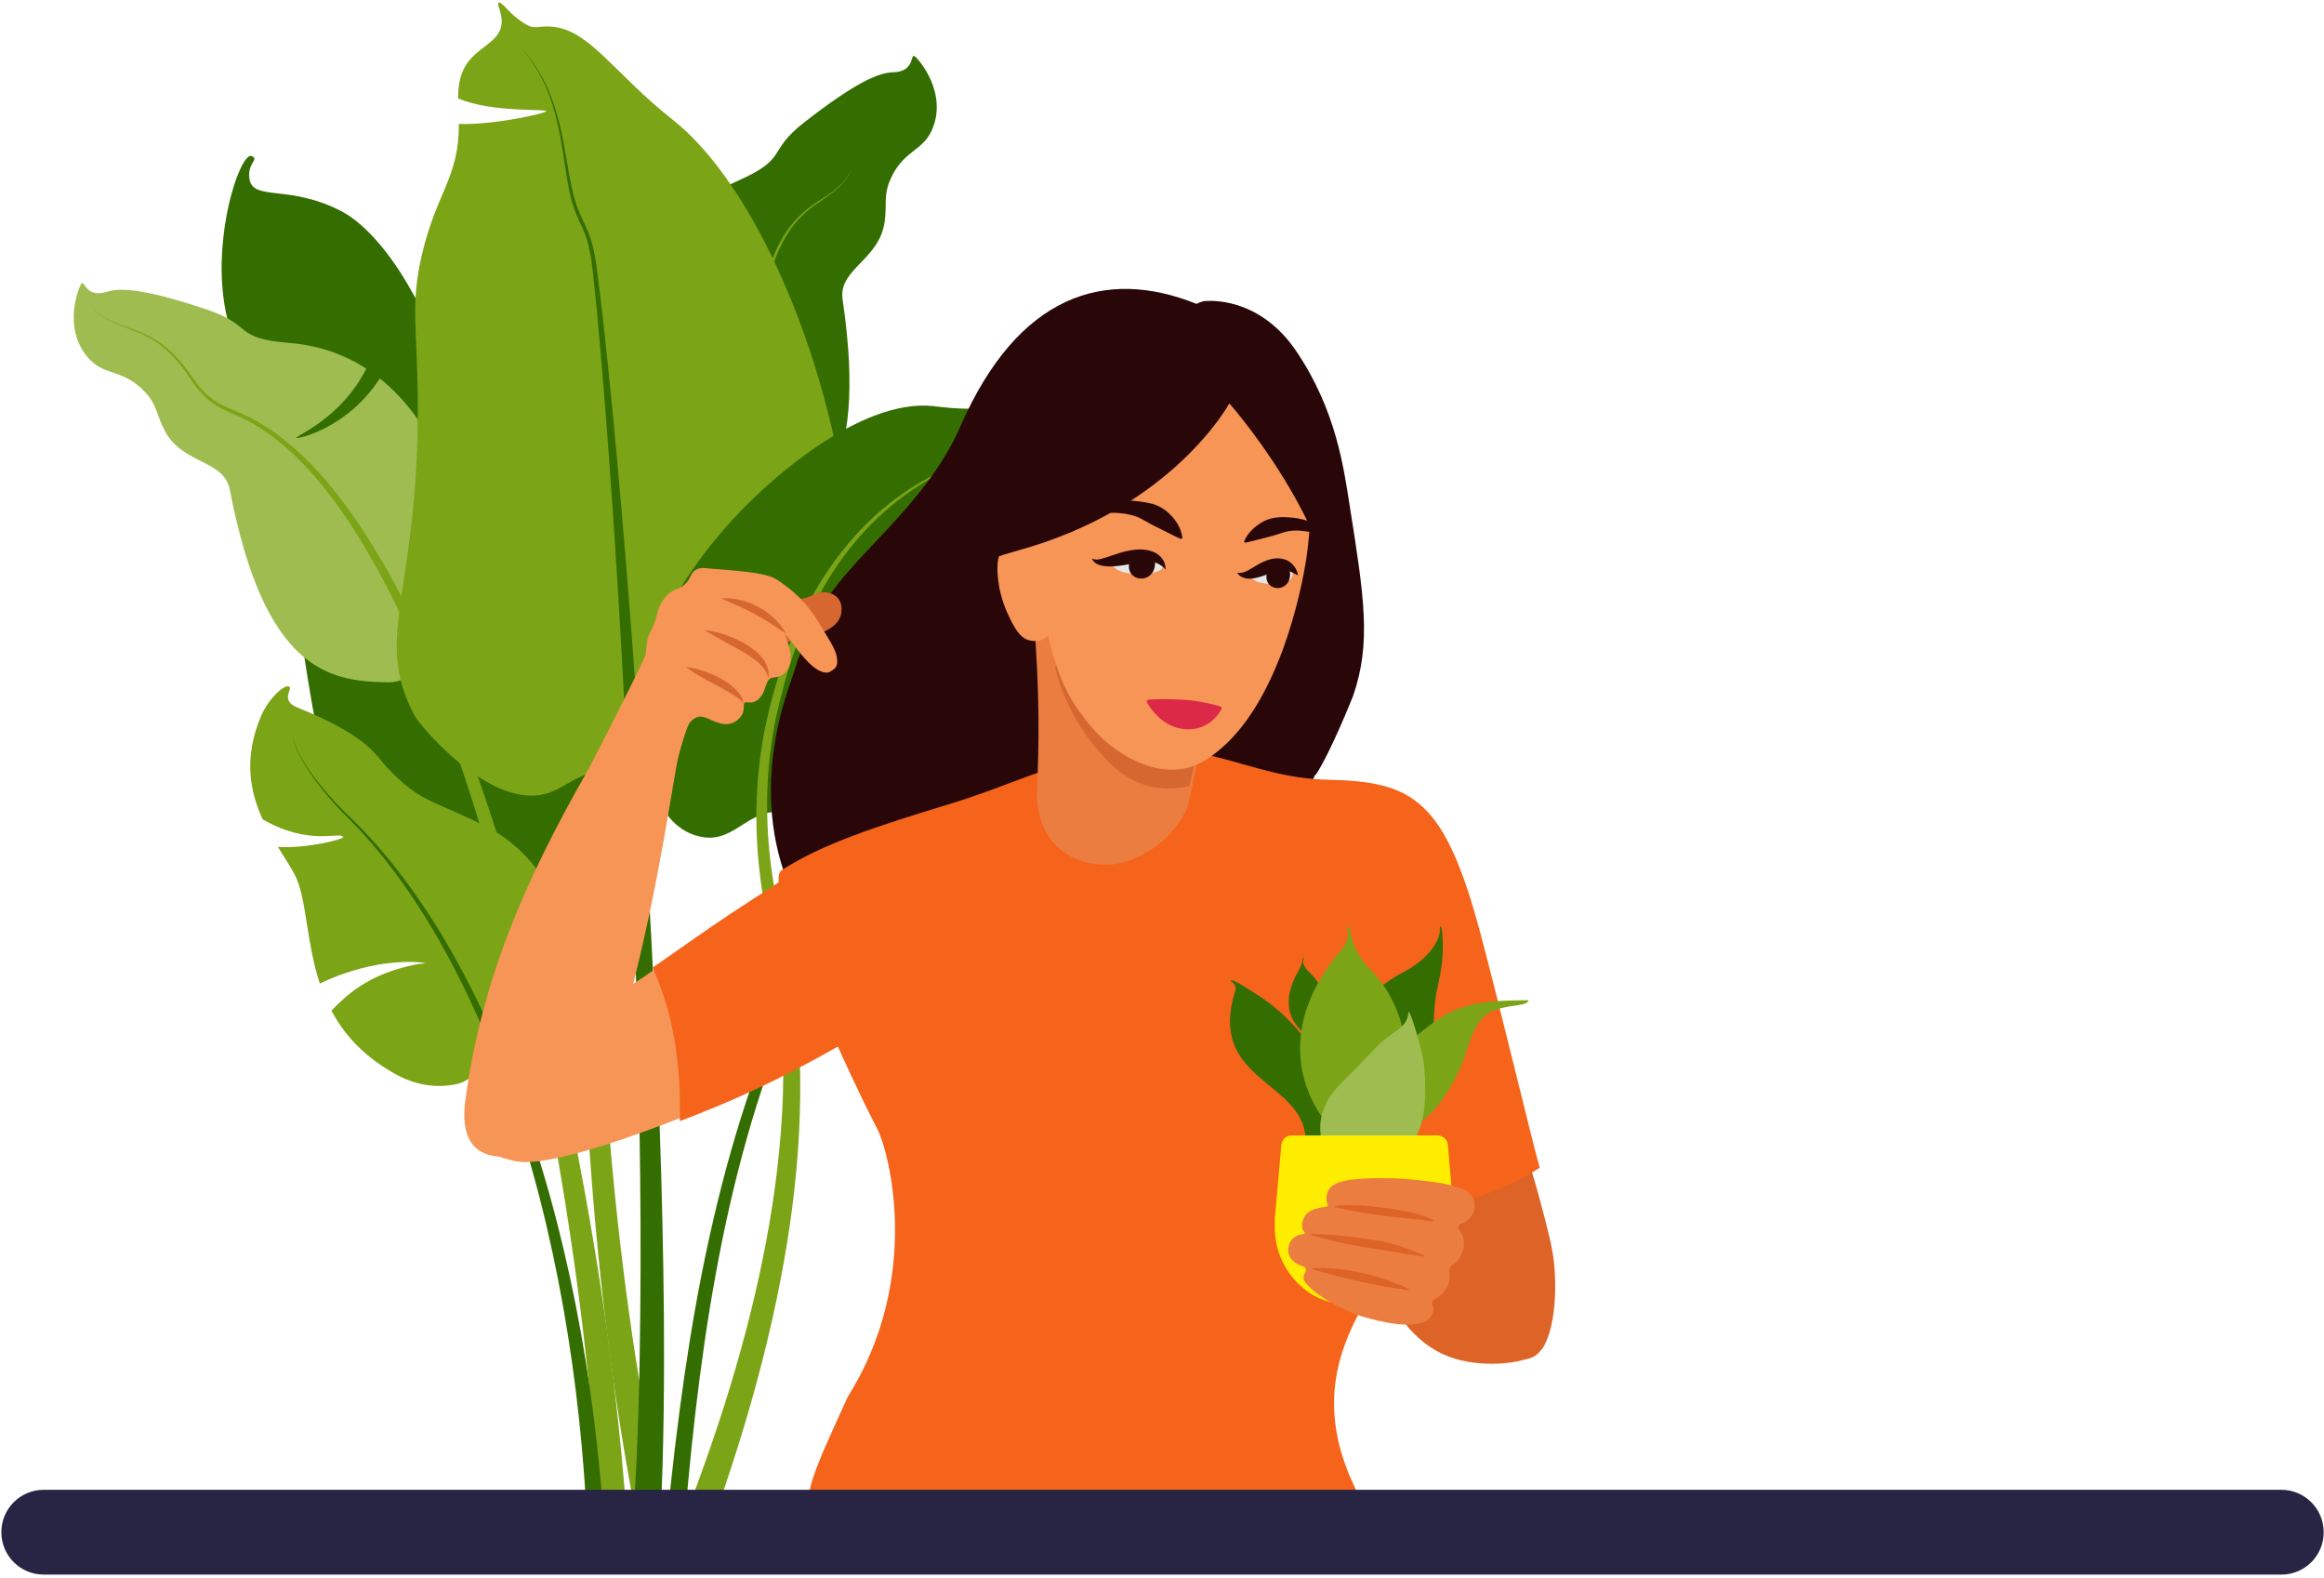 <svg width="629" height="427" viewBox="0 0 629 427" fill="none" xmlns="http://www.w3.org/2000/svg">
<path d="M270.846 221.059C270.032 218.781 270.317 218.252 270.846 216.177C271.985 211.784 280.772 209.831 285.206 201.248C288.054 195.797 297.695 197.546 303.39 192.298C307.458 188.556 302.495 186.684 312.624 180.623C328.042 171.389 325.723 161.626 325.113 161.382C324.096 160.975 324.258 163.904 323.079 165.409C317.587 172.406 281.179 159.795 250.425 180.42C237.041 189.369 227.766 201.776 225.285 217.275C223.495 228.625 227.237 234.361 231.265 233.303C236.024 232.042 232.526 235.256 235.536 239.486C247.943 257.141 273.938 229.52 270.846 221.059Z" fill="#7CA417"/>
<path d="M111.667 250.958C126.677 265.399 137.824 254.09 147.424 242.537C149.743 239.771 156.414 249.656 164.55 239.202C177.283 222.726 160.686 199.824 143.315 148.079C141.2 141.733 121.714 95.969 109.958 76.279C104.181 66.598 97.754 59.886 92.262 57.079C78.309 49.878 68.546 54.434 67.529 48.495C66.797 44.143 70.295 43.166 68.139 42.231C65.414 41.051 58.824 59.275 60.166 77.418C61.224 91.656 66.309 96.945 71.76 112.688C77.089 128.065 75.99 133.801 79.611 158.9C86.445 206.495 89.862 230.008 111.667 250.958Z" fill="#346E00"/>
<path d="M179.724 419.657C180.944 407.046 182.246 394.435 183.914 381.825C185.581 369.214 187.534 356.685 190.016 344.196C192.497 331.748 195.467 319.341 199.087 307.177C202.708 294.974 207.06 283.014 212.267 271.379C217.474 259.786 223.576 248.558 230.817 238.063C238.058 227.608 246.438 217.886 255.957 209.465C265.476 201.044 276.175 193.925 287.687 188.556C289.152 187.905 290.576 187.254 292.04 186.603L296.393 184.732C299.281 183.471 302.169 182.169 304.976 180.704C307.783 179.24 310.509 177.653 313.072 175.823C315.634 173.992 318.034 171.877 319.987 169.355C318.075 171.877 315.716 174.033 313.194 175.945C310.631 177.816 307.905 179.484 305.139 180.989C302.332 182.494 299.485 183.837 296.596 185.179L292.284 187.132C290.86 187.783 289.437 188.474 288.013 189.166C276.663 194.698 266.168 201.939 256.852 210.441C247.537 218.943 239.401 228.666 232.404 239.161C225.407 249.656 219.549 260.843 214.586 272.437C209.623 284.031 205.515 295.95 202.097 308.113C198.68 320.236 195.914 332.562 193.677 344.969C191.399 357.376 189.649 369.865 188.185 382.435C186.721 394.964 185.622 407.575 184.605 420.186L179.724 419.657Z" fill="#346E00"/>
<path d="M102.798 102.396C94.093 115.902 80.465 118.871 80.221 118.465C79.936 117.936 92.344 113.258 99.137 99.752C93.279 95.969 86.404 93.447 78.35 92.796C63.014 91.575 68.627 87.996 56.017 83.765C39.46 78.192 32.667 77.785 29.046 78.924C23.188 80.795 22.985 75.792 22.049 76.727C21.439 77.338 16.436 89.216 24.449 97.433C28.68 101.745 33.724 99.955 39.46 106.301C42.511 109.678 42.267 111.956 44.464 116.309C49.223 125.746 60.614 124.241 62.2 132.499C71.597 181.355 89.008 184.366 104.71 184.61C113.375 184.732 111.992 177.287 117.402 178.304C131.518 180.989 131.64 125.421 102.798 102.396Z" fill="#9FBC50"/>
<path d="M179.805 66.069C192.456 75.913 206.328 74.205 206.409 73.757C206.531 73.188 193.27 72.862 182.368 62.367C186.639 56.875 192.294 52.197 199.657 48.943C213.691 42.719 207.223 41.214 217.759 33.037C231.549 22.298 237.814 19.654 241.597 19.572C247.74 19.409 246.276 14.609 247.496 15.179C248.269 15.545 256.893 25.105 252.093 35.478C249.53 40.97 244.16 40.929 240.865 48.821C239.116 53.011 240.092 55.086 239.441 59.926C238.058 70.381 226.831 72.74 228.051 81.039C235.333 130.221 219.915 138.845 205.189 144.255C197.053 147.225 195.873 139.74 191.114 142.506C178.666 149.747 160.197 97.352 179.805 66.069Z" fill="#346E00"/>
<path d="M181.961 32.305C166.625 20.223 159.791 8.467 149.987 7.287C144.576 6.636 145.146 8.914 139.98 4.968C137.58 3.138 135.668 0.331 134.976 0.738C134.325 1.144 136.074 3.585 135.749 6.514C135.261 11.07 130.135 12.453 126.881 16.521C124.481 19.572 123.993 23.03 123.993 26.61C133.43 30.759 149.865 29.254 147.627 30.23C145.309 31.247 132.576 33.851 124.196 33.525C124.277 48.007 118.135 52.035 114.189 68.917C111.178 81.812 112.765 88.117 113.05 105.894C113.904 159.958 100.439 171.918 112.277 193.722C113.579 196.163 129.403 215.16 143.681 215.282C152.265 215.363 154.787 208.57 166.015 207.96C176.998 207.35 180.293 213.533 191.439 214.509C191.439 214.509 198.965 215.648 213.569 206.048C250.384 181.843 221.624 63.506 181.961 32.305Z" fill="#7CA417"/>
<path d="M284.921 121.312C283.904 115.332 280.894 112.932 281.952 107.481C282.318 105.528 283.131 103.576 282.48 103.128C281.626 102.559 278.941 105.366 278.128 106.098C271.334 112.566 255.876 110.247 252.622 109.881C233.136 107.766 207.589 129.57 195.67 143.523C190.138 149.991 168.171 175.741 174.517 203.485C174.761 204.502 176.429 224.516 190.504 226.55C199.453 227.811 203.277 217.56 213.081 220.123C219.508 221.791 222.193 226.265 228.214 226.835C236.187 227.567 243.184 217.804 244.77 215.445C250.466 206.902 247.415 202.793 252.622 187.498C255.062 180.338 257.137 174.358 262.1 167.687C266.656 161.585 270.521 159.185 272.88 156.012C268.243 157.476 262.466 157.191 256.039 155.076C251.645 153.652 247.903 150.561 248.35 150.072C248.716 149.625 253.639 152.798 260.025 152.351C268.69 151.74 272.88 149.015 275.362 146.859C275.117 141.489 272.961 137.055 274.833 135.957C276.338 135.062 278.168 137.747 280.528 137.055C284.108 135.957 286.06 127.983 284.921 121.312Z" fill="#346E00"/>
<path d="M131.966 223.865C116.751 216.095 114.229 217.56 104.832 207.756C101.781 204.583 99.992 199.295 80.425 191.403C75.909 189.572 79.041 186.562 78.391 185.87C77.333 184.772 72.817 188.759 70.702 193.64C65.821 205.112 67.651 214.224 71.109 221.709C83.842 229.032 92.262 224.882 92.873 226.469C93.076 227.038 83.109 229.642 75.218 229.154C76.804 231.757 78.391 234.157 79.611 236.354C83.109 242.741 82.703 254.456 86.567 266.131C102.432 258.484 115.124 260.436 115.124 260.64C115.124 260.68 113.823 260.721 112.765 260.924C99.544 263.487 93.605 269.467 89.7 273.454C92.913 279.474 97.795 285.17 105.565 289.766C107.232 290.743 114.067 295.258 123.301 293.387C132.006 291.638 129.444 281.386 135.952 281.834C165.73 284.03 158.367 237.371 131.966 223.865Z" fill="#7CA417"/>
<path d="M184.402 412.904C194.206 387.926 202.382 362.298 207.345 335.979C209.827 322.839 211.454 309.537 211.901 296.153C212.105 289.482 212.023 282.81 211.616 276.139C211.169 269.467 210.396 262.837 209.176 256.287C208.85 254.66 208.566 253.033 208.199 251.365C207.833 249.697 207.508 248.029 207.182 246.361C206.572 243.026 206.003 239.649 205.637 236.232C204.823 229.439 204.538 222.604 204.823 215.77C205.108 208.936 205.921 202.143 207.386 195.471L207.955 192.99L208.565 190.508C209.013 188.881 209.42 187.254 209.908 185.586C210.844 182.332 211.901 179.077 213.122 175.904C215.522 169.517 218.451 163.375 222.03 157.558C225.61 151.781 229.8 146.371 234.641 141.611C237.041 139.211 239.645 137.014 242.33 134.98L244.404 133.516C245.096 133.028 245.828 132.58 246.52 132.092C247.943 131.197 249.408 130.302 250.872 129.489C256.771 126.153 263.076 123.59 269.585 121.8C263.117 123.753 256.893 126.438 251.116 129.895C249.652 130.75 248.269 131.685 246.845 132.621C246.154 133.109 245.462 133.557 244.77 134.085L242.777 135.591C240.133 137.665 237.651 139.943 235.292 142.343C230.614 147.144 226.587 152.595 223.21 158.371C219.834 164.148 217.068 170.29 214.871 176.636C213.772 179.809 212.796 183.023 211.942 186.237C211.535 187.864 211.128 189.491 210.722 191.118L210.152 193.559L209.664 196C208.403 202.549 207.752 209.221 207.63 215.892C207.549 222.564 207.955 229.235 208.891 235.825C209.338 239.12 209.949 242.415 210.64 245.67C211.006 247.297 211.372 248.924 211.739 250.592C212.145 252.219 212.511 253.928 212.837 255.596C214.22 262.267 215.196 269.061 215.806 275.854C216.417 282.648 216.661 289.482 216.579 296.316C216.457 309.944 215.115 323.571 212.918 336.996C208.484 363.885 200.796 390.123 191.48 415.629L184.402 412.904Z" fill="#7CA417"/>
<path d="M162.679 421.324C161.458 389.35 158.082 357.417 153.038 325.768C147.993 294.119 141.322 262.674 132.454 231.839C130.216 224.15 127.857 216.462 125.294 208.855C122.731 201.247 120.006 193.722 117.077 186.277C114.148 178.833 110.934 171.47 107.436 164.27C105.687 160.69 103.856 157.11 101.903 153.612C99.951 150.113 97.917 146.655 95.802 143.279C91.449 136.567 86.689 130.099 81.035 124.485C80.302 123.793 79.611 123.102 78.879 122.41L76.641 120.417L74.323 118.546C73.55 117.936 72.695 117.366 71.922 116.797C71.109 116.227 70.255 115.698 69.4 115.169C68.546 114.681 67.692 114.152 66.797 113.746C65.048 112.81 63.176 112.078 61.346 111.223C59.515 110.369 57.685 109.352 56.139 107.969C54.593 106.627 53.251 105.04 52.111 103.372C51.542 102.559 50.972 101.704 50.403 100.891C49.834 100.077 49.223 99.264 48.613 98.491C47.352 96.945 45.969 95.48 44.464 94.219C42.959 92.918 41.25 91.819 39.501 90.924C37.711 90.029 35.84 89.297 33.968 88.606C32.097 87.914 30.185 87.222 28.477 86.124C27.622 85.595 26.809 84.985 26.076 84.293C25.344 83.602 24.734 82.788 24.124 81.975C24.734 82.788 25.385 83.561 26.117 84.253C26.849 84.944 27.663 85.514 28.517 86.043C30.226 87.06 32.138 87.751 34.05 88.402C35.962 89.053 37.874 89.704 39.663 90.599C41.494 91.494 43.203 92.592 44.789 93.853C46.376 95.155 47.8 96.579 49.101 98.125C49.752 98.897 50.362 99.711 50.972 100.525C51.542 101.338 52.152 102.193 52.722 102.965C53.861 104.593 55.203 106.098 56.708 107.359C58.214 108.62 59.922 109.596 61.753 110.369C63.583 111.183 65.454 111.915 67.285 112.81C68.221 113.217 69.075 113.746 69.97 114.234C70.865 114.763 71.719 115.291 72.573 115.82C73.387 116.39 74.241 116.959 75.055 117.569L77.455 119.441L79.774 121.393C80.547 122.044 81.279 122.776 82.011 123.427C87.869 129.041 92.873 135.509 97.388 142.181C99.625 145.557 101.741 149.015 103.775 152.473C105.809 155.971 107.721 159.551 109.551 163.131C113.212 170.331 116.589 177.694 119.721 185.138C122.853 192.583 125.742 200.108 128.467 207.716C131.193 215.323 133.715 222.97 136.115 230.7C145.634 261.535 152.956 293.021 158.692 324.792C164.387 356.562 168.455 388.659 170.286 420.958L162.679 421.324Z" fill="#7CA417"/>
<path d="M179.48 408.022C172.808 376.74 168.333 344.928 165.445 312.995C162.598 281.061 161.377 248.924 162.435 216.869C162.72 208.855 163.126 200.841 163.737 192.868C164.347 184.854 165.16 176.881 166.177 168.948C167.194 161.015 168.537 153.083 170.123 145.232C170.937 141.327 171.832 137.421 172.849 133.557C173.866 129.692 175.005 125.868 176.266 122.044C178.829 114.478 181.88 107.034 185.988 100.199C186.517 99.345 187.005 98.491 187.575 97.677L189.243 95.196L191.033 92.796C191.643 92.023 192.294 91.25 192.945 90.518C193.595 89.785 194.287 89.053 194.979 88.362C195.711 87.67 196.402 86.978 197.175 86.328C198.68 84.985 200.267 83.805 201.853 82.544C203.44 81.283 204.945 79.819 206.084 78.11C207.264 76.402 208.159 74.571 208.85 72.659C209.216 71.724 209.542 70.747 209.908 69.812C210.274 68.876 210.64 67.94 211.088 67.045C211.942 65.255 212.918 63.506 214.057 61.879C215.237 60.252 216.579 58.787 218.085 57.445C219.59 56.143 221.258 54.964 222.885 53.865C224.553 52.726 226.221 51.587 227.604 50.123C228.295 49.39 228.946 48.617 229.475 47.763C230.004 46.909 230.411 45.973 230.777 45.038C230.411 45.973 229.963 46.868 229.394 47.723C228.824 48.577 228.214 49.35 227.482 50.041C226.058 51.465 224.39 52.563 222.681 53.662C221.014 54.76 219.305 55.858 217.759 57.201C216.213 58.503 214.83 60.008 213.61 61.594C212.389 63.221 211.372 64.971 210.477 66.801C210.03 67.696 209.623 68.632 209.257 69.568C208.891 70.503 208.525 71.439 208.159 72.374C207.427 74.246 206.532 75.995 205.352 77.582C204.213 79.168 202.748 80.51 201.203 81.731C199.616 82.951 197.989 84.131 196.443 85.433C195.67 86.084 194.938 86.775 194.165 87.467C193.433 88.199 192.741 88.89 192.05 89.663C191.399 90.436 190.707 91.168 190.056 91.982L188.185 94.382L186.436 96.864C185.826 97.677 185.337 98.572 184.768 99.386C180.456 106.261 177.202 113.746 174.435 121.353C173.093 125.177 171.873 129.041 170.774 132.906C169.676 136.811 168.699 140.716 167.764 144.662C165.974 152.554 164.509 160.487 163.289 168.46C162.069 176.433 161.092 184.447 160.36 192.502C159.587 200.515 158.977 208.57 158.57 216.625C156.902 248.843 157.472 281.183 159.709 313.361C161.987 345.538 165.893 377.675 171.995 409.446L179.48 408.022Z" fill="#7CA417"/>
<path d="M170.611 420.674C172.076 403.629 172.767 386.462 173.093 369.254C173.418 352.047 173.459 334.839 173.256 317.632C172.889 283.176 171.75 248.761 170.164 214.306C168.577 179.891 166.543 145.476 163.859 111.101C163.167 102.518 162.475 93.934 161.662 85.351L161.011 78.924L160.319 72.496C160.075 70.381 159.75 68.266 159.221 66.191C158.733 64.116 157.919 62.164 156.984 60.252C156.536 59.275 156.089 58.258 155.682 57.241C155.316 56.224 154.95 55.167 154.665 54.109C154.095 51.994 153.729 49.878 153.363 47.722C152.672 43.451 152.143 39.18 151.248 34.99C150.394 30.8 149.173 26.61 147.383 22.745C145.593 18.84 143.153 15.219 140.264 12.046C143.234 15.179 145.715 18.759 147.627 22.664C149.499 26.569 150.8 30.718 151.777 34.949C152.712 39.18 153.363 43.451 154.136 47.682C154.543 49.797 154.95 51.912 155.56 53.946C155.845 54.963 156.211 55.98 156.577 56.957C156.984 57.933 157.431 58.909 157.879 59.886C158.855 61.798 159.709 63.872 160.279 65.988C160.848 68.103 161.214 70.259 161.499 72.415L162.313 78.842L163.086 85.27C164.062 93.853 164.916 102.437 165.77 111.02C169.066 145.354 171.71 179.769 173.947 214.184C176.144 248.599 177.934 283.095 178.951 317.591C179.439 334.839 179.764 352.128 179.724 369.417C179.683 386.706 179.317 403.995 178.137 421.365L170.611 420.674Z" fill="#346E00"/>
<path d="M159.302 421.65C158.652 401.473 156.902 381.296 153.729 361.363C150.556 341.43 146.041 321.659 139.735 302.459C136.562 292.858 132.983 283.38 128.833 274.186C124.684 264.952 120.006 256.002 114.636 247.419C109.266 238.876 103.205 230.7 96.208 223.377C94.459 221.547 92.629 219.798 90.92 217.926C89.211 216.055 87.584 214.102 86.038 212.068C84.493 210.034 83.069 207.96 81.808 205.763C81.198 204.665 80.587 203.526 80.14 202.346C79.692 201.166 79.285 199.946 79.326 198.644C79.326 199.905 79.733 201.126 80.221 202.305C80.709 203.485 81.32 204.583 81.93 205.682C83.231 207.878 84.696 209.912 86.282 211.906C87.869 213.899 89.537 215.811 91.286 217.642C93.035 219.472 94.866 221.181 96.696 223.011C103.856 230.212 110.121 238.307 115.694 246.809C121.267 255.311 126.148 264.26 130.501 273.495C134.854 282.688 138.637 292.167 142.014 301.767C148.726 320.968 153.689 340.819 157.268 360.834C160.848 380.889 163.004 401.188 164.062 421.528L159.302 421.65Z" fill="#346E00"/>
<path d="M240.865 273.535C234.804 277.766 214.912 289.929 193.148 298.879C169.676 308.52 147.261 316.005 139.288 314.134C135.708 313.32 130.623 311.978 128.833 308.52C125.498 301.97 135.952 290.133 142.217 284.763C145.959 281.549 149.987 279.068 157.757 274.268C162.557 271.298 166.218 269.264 167.398 268.613C175.045 264.342 187.9 254.375 203.603 244.246C213.528 237.859 220.891 232.612 234.072 225.777C244.852 220.204 249.449 218.78 254.086 220.245C262.263 222.848 267.836 233.629 267.307 242.863C266.615 255.514 254.452 264.016 240.865 273.535Z" fill="#F79556"/>
<path d="M184.036 302.215C184.198 289.889 182.815 279.312 179.724 269.874C178.829 267.149 177.893 264.627 176.917 262.348L176.673 261.779L177.201 261.413C179.032 260.152 181.025 258.769 183.1 257.304C189.039 253.155 195.792 248.395 203.236 243.636C205.148 242.415 206.938 241.236 208.688 240.097C216.091 235.256 223.047 230.7 233.746 225.127C242.533 220.57 246.967 218.984 250.669 218.984C251.93 218.984 253.15 219.187 254.371 219.553C263.239 222.401 268.609 233.954 268.121 242.944C267.388 256.002 255.306 264.423 241.313 274.186C236.106 277.807 216.213 290.255 193.433 299.611C190.585 300.791 187.778 301.889 185.053 302.947L183.995 303.354L184.036 302.215Z" fill="#F5641A"/>
<path d="M355.622 265.115C357.046 272.071 358.755 276.912 361.724 285.373C366.484 298.919 366.281 297.455 375.637 318.12C385.685 340.413 388.085 344.725 391.868 350.054C394.39 353.593 396.953 360.02 403.746 364.007C406.797 365.797 410.743 368.726 414.242 367.465C420.913 365.105 421.442 349.85 420.629 341.959C420.14 337.24 418.961 332.806 416.683 324.304C415.259 319.056 414.038 315.191 413.672 313.971C411.15 305.916 405.374 286.756 401.102 269.264C398.377 258.24 396.709 249.656 391.99 236.151C388.125 225.086 385.847 221.059 381.617 219.025C374.172 215.445 363.148 219.309 357.412 226.103C349.52 235.459 352.409 249.453 355.622 265.115Z" fill="#DD6326"/>
<path d="M325.153 94.667C302.047 92.918 284.067 109.108 252.418 138.52C238.384 151.537 228.254 157.273 222.03 167.402C216.173 176.962 204.62 201.614 210.071 228.178C215.806 256.125 240.906 281.59 268.365 283.949C315.472 288.017 350.782 221.872 357.046 207.228C369.006 179.321 373.969 136.486 349.561 103.617C342.32 93.853 329.018 94.952 325.153 94.667Z" fill="#290708"/>
<path d="M386.417 326.541C396.383 325.809 407.082 322.107 416.723 315.964C414.445 307.91 406.838 275.773 400.858 253.196C391.054 216.136 382.512 211.499 359.446 210.97C336.422 210.441 326.089 198.115 296.352 204.38C284.718 206.821 271.212 213.207 257.747 217.316C237.204 223.581 222.803 228.218 211.535 235.459C206.287 238.836 227.685 286.675 237.529 305.632C240.296 310.961 250.018 345.254 229.393 378.041C220.078 398.788 214.057 409.446 223.495 414.084C243.631 423.969 260.88 424.132 314.699 420.023C351.432 417.216 375.515 421.203 366.484 402.002C350.334 367.79 374.254 347.532 386.417 326.541Z" fill="#F5641A"/>
<path d="M325.967 184.895C327.309 189.451 322.306 216.177 321.33 218.537C318.157 226.225 308.434 234.239 298.874 233.954C285.613 233.547 280.365 223.703 280.691 214.103C281.138 201.126 281.626 189.369 279.552 163.66C278.982 156.744 323.364 176.108 325.967 184.895Z" fill="#EC7D40"/>
<path d="M307.783 170.412C302.861 168.623 302.739 166.141 296.23 168.541C291.633 170.25 288.135 174.684 285.572 180.42C287.199 187.986 291.674 196.488 296.596 202.305C299.851 206.17 304.936 212.15 313.56 213.167C316.163 213.492 319.092 213.33 321.94 212.679C323.974 203.892 327.025 188.271 326.008 184.894C323.364 176.108 312.461 172.121 307.783 170.412Z" fill="#D66730"/>
<path d="M268.283 129.082C268.039 117.203 273.856 108.254 275.972 105.081C286.06 90.029 296.922 86.124 300.949 85.188C314.943 81.934 326.943 82.178 338.049 90.599C358.348 105.976 355.134 139.862 353.67 150.317C352.246 160.405 345.859 190.793 329.018 203.729C326.13 205.966 322.469 208.448 316.407 208.244C307.946 207.96 300.095 201.776 297.247 198.725C287.443 188.189 285.125 180.46 281.463 161.178C277.802 141.489 268.527 140.96 268.283 129.082Z" fill="#F79556"/>
<path d="M310.468 190.142C310.265 189.776 310.509 189.328 310.916 189.288C312.746 189.166 317.18 189.003 322.224 189.491C325.682 189.857 328.896 190.752 330.238 191.118C330.604 191.24 330.726 191.647 330.564 191.973C329.628 193.64 326.536 197.953 320.353 197.261C314.821 196.651 311.566 192.013 310.468 190.142Z" fill="#DC2947"/>
<path d="M336.706 146.534C337.195 145.273 338.008 144.215 338.903 143.32C339.839 142.384 340.896 141.652 342.035 141.042C344.395 139.821 347.202 139.781 349.765 140.065C350.415 140.147 351.066 140.188 351.677 140.35L352.612 140.554C352.938 140.635 353.263 140.757 353.629 140.838C354.931 141.327 356.029 142.059 357.006 142.913C358.918 144.622 353.792 143.849 352.816 143.686L352.083 143.605L351.27 143.564C350.741 143.523 350.212 143.564 349.683 143.605C349.154 143.645 348.626 143.767 348.137 143.849C347.609 144.011 347.12 144.093 346.632 144.296C345.656 144.622 344.68 144.947 343.663 145.191L340.49 146.005C339.391 146.289 338.252 146.574 336.951 146.859L336.706 146.534Z" fill="#290708"/>
<path d="M292.284 139.781C294.4 138.194 296.84 137.096 299.444 136.282C302.047 135.509 304.854 135.265 307.661 135.591C308.353 135.631 309.044 135.794 309.776 135.875C310.468 135.997 311.2 136.16 311.892 136.323C313.275 136.73 314.617 137.381 315.716 138.316C317.953 140.147 319.662 142.628 320.028 145.557L319.621 145.842C316.977 144.662 314.983 143.523 312.909 142.547C311.892 142.059 310.916 141.53 309.98 140.96C309.492 140.676 309.004 140.431 308.475 140.147C307.946 139.943 307.417 139.699 306.848 139.537C305.749 139.211 304.61 138.967 303.43 138.886C302.251 138.723 301.03 138.723 299.851 138.764C297.41 138.845 294.928 139.374 292.528 140.187L292.284 139.781Z" fill="#290708"/>
<path d="M301.315 152.961C301.356 153.653 303.471 155.564 309.532 155.32C312.217 155.198 314.902 154.425 314.821 153.083C314.78 151.781 312.949 149.503 310.59 149.218C306.522 148.69 301.234 151.578 301.315 152.961Z" fill="#E6E6E6"/>
<path d="M305.953 151.212C307.336 147.632 313.682 148.852 312.461 153.653C311.16 158.534 303.715 156.948 305.953 151.212Z" fill="#290708"/>
<path d="M315.472 154.059C314.739 153.368 314.048 152.798 313.356 152.473C312.665 152.147 311.932 151.985 311.2 151.985C309.736 151.903 308.109 152.229 306.441 152.513C304.732 152.839 302.942 153.164 300.99 153.246C300.013 153.286 298.996 153.246 297.979 153.002C297.491 152.88 296.962 152.676 296.515 152.351C296.067 152.025 295.701 151.578 295.539 151.13C295.986 151.334 296.434 151.415 296.84 151.415C297.247 151.374 297.654 151.334 298.061 151.212C298.874 151.008 299.647 150.723 300.502 150.439C302.169 149.869 303.919 149.259 305.79 148.934C307.661 148.608 309.776 148.445 311.892 149.218C312.949 149.584 313.926 150.276 314.577 151.171C315.187 152.025 315.472 153.042 315.472 154.059Z" fill="#290708"/>
<path d="M338.496 155.971C338.537 156.622 340.612 158.412 346.307 157.924C348.829 157.72 349.968 156.5 349.846 155.198C349.724 153.937 349.276 152.147 347.039 151.944C343.215 151.618 338.374 154.669 338.496 155.971Z" fill="#E6E6E6"/>
<path d="M343.052 154.385C344.191 151.09 350.009 151.944 349.073 156.378C348.097 160.812 341.263 159.673 343.052 154.385Z" fill="#290708"/>
<path d="M351.31 155.687C350.538 155.32 349.887 154.914 349.236 154.67C348.585 154.425 347.975 154.303 347.446 154.263C346.347 154.222 345.29 154.547 343.988 155.036C342.727 155.483 341.303 156.093 339.676 156.419C338.862 156.581 337.927 156.663 337.032 156.459C336.096 156.256 335.242 155.727 334.876 154.954C335.73 155.076 336.381 154.954 336.991 154.71C337.601 154.466 338.13 154.141 338.74 153.775C339.92 153.083 341.222 152.229 342.768 151.659C343.541 151.374 344.395 151.13 345.331 151.09C346.266 151.008 347.283 151.171 348.178 151.537C349.073 151.944 349.805 152.554 350.334 153.286C350.863 154.059 351.188 154.873 351.31 155.687Z" fill="#290708"/>
<path d="M285.816 169.07C285.247 170.046 283.131 173.545 280.446 173.463C277.558 173.382 275.728 172.812 272.595 165.734C269.626 159.022 269.788 153.001 270.155 151.415C270.399 150.398 271.049 147.347 273.572 146.045C276.785 144.337 280.691 146.615 281.423 147.022C287.932 150.967 289.925 162.195 285.816 169.07Z" fill="#F79556"/>
<path d="M242.736 161.829C254.005 156.297 265.598 151.7 275.565 148.934C317.465 137.421 332.72 109.149 332.72 109.149C332.72 109.149 372.342 153.571 360.911 188.393C356.802 200.922 351.677 206.943 351.432 209.912C352.734 209.912 354.036 209.831 355.419 209.668C355.663 209.628 355.907 209.628 356.151 209.587C360.219 203.444 366.199 188.352 366.199 188.352C371.203 173.952 369.21 161.504 365.264 136.608C363.677 126.56 361.602 110.898 350.822 94.992C341.995 81.975 330.238 81.039 325.723 81.487C323.892 82.016 324.055 82.3 323.73 82.178C299.159 72.334 275.565 79.615 259.944 115.332C250.14 137.787 229.231 150.886 221.339 166.182C211.698 184.894 211.942 197.383 212.43 199.336C212.593 200.434 218.654 173.667 242.736 161.829Z" fill="#290708"/>
<path d="M212.43 162.602C216.945 162.317 218.817 161.544 218.817 161.544C220.403 160.893 221.136 160.283 222.681 160.243C223.169 160.243 225.448 160.202 226.831 161.91C228.376 163.822 227.604 166.345 227.522 166.629C226.831 168.826 224.837 170.087 222.641 171.104C215.196 174.521 206.491 174.114 201.04 173.545C192.416 172.65 188.185 170.006 186.639 166.589C185.419 163.863 185.663 161.504 188.388 159.632C193.677 156.053 204.05 163.131 212.43 162.602Z" fill="#D66730"/>
<path d="M405.699 335.775C405.699 335.775 413.388 343.87 417.862 357.579C418.35 359.085 419.083 361.688 417.903 364.048C417.537 364.78 416.357 366.651 412.411 367.912C408.221 369.255 397.075 370.15 388.939 365.593C379.705 360.427 375.718 351.233 373.033 344.969C369.901 337.85 398.906 328.616 405.699 335.775Z" fill="#DD6326"/>
<path d="M366.24 296.56C360.016 287.244 364.694 270.769 379.624 263.162C383.122 261.372 387.881 257.955 389.468 253.236C389.915 251.853 389.509 250.673 389.875 250.673C390.322 250.714 390.444 253.643 390.485 254.416C390.77 260.518 389.387 265.522 388.817 268.41C386.905 277.97 390.038 290.58 381.332 299.123C375.067 305.266 369.332 301.157 366.24 296.56Z" fill="#346E00"/>
<path d="M352.856 259.175C353.182 259.216 352.449 259.623 352.775 260.721C353.263 262.226 354.524 263.162 355.297 263.976C358.063 266.986 358.673 270.851 358.47 274.796C358.348 277.685 356.111 281.875 354.077 280.41C344.191 273.454 351.026 263.61 351.839 261.901C352.775 259.786 352.409 259.135 352.856 259.175Z" fill="#346E00"/>
<path d="M361.846 311.774C366.484 307.178 360.382 281.346 339.432 268.613C337.276 267.311 333.737 264.789 333.045 265.318C332.72 265.562 334.998 265.969 334.306 268.166C326.74 292.248 352.043 292.248 353.344 307.625C353.711 312.181 359.243 314.337 361.846 311.774Z" fill="#346E00"/>
<path d="M413.55 271.054C412.167 272.356 407.937 271.827 403.95 273.576C400.248 275.203 398.662 278.905 396.994 284.194C394.187 293.306 386.132 307.218 374.905 307.34C356.721 307.503 373.155 286.838 389.427 275.651C396.465 270.81 406.106 270.729 410.459 270.688C413.062 270.647 414.201 270.484 413.55 271.054Z" fill="#7CA417"/>
<path d="M364.735 250.796C366.118 250.145 364.247 255.636 371.203 262.674C386.01 277.726 382.959 308.113 367.46 309.618C361.318 310.229 338.374 285.699 363.107 256.938C365.996 253.562 364.206 251.04 364.735 250.796Z" fill="#7CA417"/>
<path d="M381.251 273.739C381.332 272.681 385.034 283.583 385.481 288.912C386.417 300.465 384.952 306.811 380.437 311.652C375.23 317.266 366.362 319.544 361.074 314.5C356.355 309.984 356.111 302.011 360.179 296.438C363.067 292.452 364.084 292.289 372.057 283.787C377.02 278.498 380.844 278.62 381.251 273.739Z" fill="#9FBC50"/>
<path d="M391.868 309.781C391.746 308.317 390.526 307.218 389.061 307.218H373.196H365.467H349.602C348.137 307.218 346.917 308.317 346.795 309.781L345.046 329.551V332.399C345.046 343.179 353.792 352.901 364.531 352.901H365.426H373.196H374.091C384.871 352.901 393.577 343.179 393.577 332.399V329.551L391.868 309.781Z" fill="#FFED00"/>
<path d="M223.658 171.836C221.38 168.134 219.224 163.659 213.325 159.022C212.023 158.005 211.332 157.558 210.437 156.947C207.955 155.239 202.667 154.629 192.7 153.896C191.358 153.815 189.731 153.327 188.266 154.222C186.721 155.157 187.127 156.459 185.378 158.086C183.629 159.754 182.571 159.103 180.659 160.934C179.52 162.073 178.91 163.253 178.585 163.944C177.69 165.775 177.974 166.385 176.998 168.866C176.307 170.656 176.103 170.412 175.615 171.836C174.883 173.87 175.045 175.009 174.761 177.002C174.354 178.874 160.279 206.292 159.262 208.122C141.607 238.958 130.176 265.887 125.904 298.065C125.579 300.587 124.887 307.869 129.403 311.083C137.132 316.534 146.692 308.072 148.482 306.364C164.103 291.109 166.177 286.105 170.408 269.955C178.625 238.835 182.368 209.221 183.71 204.339C184.483 201.532 185.459 197.952 186.517 195.756C187.087 195.024 187.656 194.454 188.185 194.291C188.592 194.169 189.202 193.437 191.399 194.332C193.351 195.146 196.362 196.976 199.087 195.186C202.179 193.152 200.958 190.711 201.447 190.223C201.935 189.694 202.667 190.345 203.928 189.979C205.392 189.532 206.206 188.108 206.45 187.66C207.06 186.521 207.386 184.935 207.874 184.203C208.891 182.616 210.559 183.959 212.471 182.047C216.01 178.508 212.308 172.162 212.674 171.958C213.325 171.633 218.613 181.192 223.088 181.925C223.495 182.006 224.024 182.169 225.041 181.518C226.139 180.826 226.546 180.338 226.587 179.077C226.668 176.921 225.488 174.806 223.658 171.836Z" fill="#F79556"/>
<path d="M195.182 161.91C196.931 161.748 198.68 161.951 200.389 162.358C202.097 162.765 203.725 163.416 205.27 164.229C206.816 165.043 208.24 166.1 209.542 167.28C210.803 168.5 211.901 169.884 212.715 171.429C211.25 170.453 209.867 169.517 208.484 168.622C207.101 167.728 205.677 166.914 204.253 166.141C202.83 165.368 201.365 164.636 199.86 163.985C198.355 163.293 196.809 162.643 195.182 161.91Z" fill="#D66730"/>
<path d="M190.666 170.494C192.578 170.657 194.45 171.145 196.28 171.755C198.07 172.365 199.86 173.179 201.528 174.114C203.196 175.091 204.823 176.27 206.125 177.776C206.776 178.548 207.345 179.443 207.671 180.42C207.996 181.396 208.118 182.372 208.037 183.349C207.63 182.454 207.264 181.599 206.735 180.908C206.206 180.176 205.596 179.606 204.945 178.996C203.562 177.898 202.016 176.921 200.47 176.026C198.884 175.091 197.257 174.236 195.629 173.341C193.921 172.406 192.294 171.511 190.666 170.494Z" fill="#D66730"/>
<path d="M185.622 180.46C187.249 180.623 188.795 181.03 190.3 181.518C191.805 182.006 193.27 182.616 194.694 183.389C196.118 184.162 197.46 185.017 198.68 186.115C199.291 186.684 199.86 187.295 200.308 187.986C200.755 188.678 201.162 189.451 201.243 190.264C200.185 189.044 198.924 188.271 197.663 187.498C196.362 186.725 195.019 186.034 193.677 185.301C192.334 184.569 190.951 183.837 189.609 183.064C188.266 182.291 186.883 181.477 185.622 180.46Z" fill="#D66730"/>
<path d="M349.521 335.531C351.107 333.619 353.06 334.148 353.141 333.701C353.182 333.416 352.897 333.294 352.612 332.765C352.002 331.626 352.734 329.267 353.711 328.331C354.809 327.273 356.965 326.744 359.121 326.46C359.284 326.419 359.406 326.215 359.324 326.053C359.04 325.361 359.04 324.832 359.04 324.71V324.67C358.999 324.304 358.918 323.287 359.487 322.229C359.731 321.781 359.975 321.171 361.236 320.439C364.45 318.568 373.115 318.771 376.979 318.812C380.315 318.853 388.736 319.747 391.624 320.439C396.384 321.537 397.604 322.473 398.417 323.693C398.417 323.693 398.417 323.734 398.458 323.734C399.679 325.687 399.231 328.453 397.441 329.958C396.994 330.365 396.424 330.731 395.773 331.016C395.611 331.097 395.448 331.138 395.326 331.178C394.675 331.423 394.431 332.358 394.919 332.846C395.407 333.334 395.733 333.863 395.895 334.392C396.424 336.182 396.099 337.809 396.099 337.809C395.814 339.192 395.163 340.209 394.878 340.616C393.983 341.877 393.495 341.633 392.682 342.65C391.583 344.033 392.885 344.806 392.031 347.288C390.77 350.949 387.963 351.356 387.759 352.006C387.231 353.43 388.532 353.471 387.678 355.464C387.109 356.725 385.969 357.539 385.278 357.783C380.396 359.654 370.959 356.969 367.257 355.749C367.257 355.749 358.389 352.454 353.995 347.816C353.385 347.165 352.897 346.637 352.816 345.904C352.694 344.684 353.67 344.115 353.426 343.382C353.1 342.284 351.473 342.772 349.805 340.982C347.568 338.663 349.236 335.897 349.521 335.531Z" fill="#EC7D40"/>
<path d="M354.85 333.823C354.687 333.823 354.646 334.067 354.809 334.148C357.168 334.88 359.528 335.49 361.928 336.019C364.613 336.629 367.298 337.118 369.982 337.565L372.016 337.891L374.05 338.175C374.701 338.257 375.393 338.379 376.044 338.501L378.037 338.826C379.379 339.07 380.722 339.314 382.105 339.518C383.163 339.68 384.261 339.802 385.319 339.965C385.481 340.006 385.563 339.721 385.4 339.68C385.034 339.518 384.668 339.314 384.302 339.192C383.651 338.908 383.04 338.663 382.39 338.419C381.088 337.931 379.827 337.484 378.484 337.036C377.183 336.629 375.8 336.263 374.457 335.979C373.766 335.816 373.115 335.734 372.423 335.612L370.389 335.287C367.664 334.84 364.979 334.514 362.213 334.27C360.829 334.148 359.446 334.067 358.063 333.985C357.372 333.945 356.68 333.945 355.989 333.945C355.663 333.782 355.256 333.782 354.85 333.823Z" fill="#DD6326"/>
<path d="M361.399 326.297C361.236 326.297 361.196 326.582 361.358 326.622C363.433 327.11 365.467 327.517 367.542 327.883C369.901 328.29 372.26 328.656 374.62 328.982L376.41 329.185L378.2 329.388L381.739 329.755C382.918 329.877 384.098 330.039 385.278 330.161C386.173 330.283 387.068 330.365 388.003 330.446C388.166 330.446 388.248 330.202 388.085 330.121C387.8 329.999 387.515 329.877 387.231 329.755C386.661 329.551 386.092 329.307 385.522 329.104C384.383 328.697 383.244 328.371 382.064 328.046C381.779 327.965 381.495 327.924 381.169 327.843C380.885 327.761 380.559 327.721 380.274 327.68C379.664 327.558 379.095 327.476 378.484 327.354C377.874 327.273 377.305 327.151 376.695 327.07L374.905 326.826C372.505 326.541 370.145 326.297 367.704 326.175C366.484 326.134 365.304 326.093 364.084 326.093C363.474 326.093 362.863 326.134 362.253 326.175C362.009 326.256 361.724 326.256 361.399 326.297Z" fill="#DD6326"/>
<path d="M355.338 343.138C355.175 343.138 355.134 343.382 355.297 343.464C355.623 343.586 355.948 343.667 356.273 343.748C356.843 343.911 357.412 344.074 357.982 344.236C359.121 344.562 360.26 344.847 361.358 345.131C363.636 345.701 365.874 346.23 368.152 346.759L369.86 347.125L371.569 347.491C372.138 347.613 372.708 347.735 373.277 347.816L374.132 347.979L374.986 348.142C376.125 348.345 377.305 348.549 378.444 348.711C379.013 348.793 379.623 348.874 380.193 348.955C380.518 348.996 380.885 349.037 381.21 349.077C381.373 349.077 381.454 348.833 381.291 348.793C380.966 348.63 380.681 348.467 380.356 348.345C379.827 348.101 379.298 347.857 378.729 347.613C377.63 347.165 376.532 346.759 375.433 346.352L374.579 346.067L373.725 345.782C373.155 345.62 372.586 345.457 372.057 345.294C371.488 345.131 370.918 344.969 370.349 344.847C369.779 344.684 369.21 344.562 368.64 344.44C366.362 343.911 364.002 343.545 361.643 343.301C360.463 343.179 359.284 343.138 358.104 343.097C357.25 343.057 356.314 343.057 355.338 343.138Z" fill="#DD6326"/>
<path d="M617.477 426.043H11.839C5.493 426.043 0.367 420.918 0.367 414.572C0.367 408.226 5.493 403.1 11.839 403.1H617.437C623.783 403.1 628.908 408.226 628.908 414.572C628.949 420.877 623.823 426.043 617.477 426.043Z" fill="#282444"/>
</svg>
